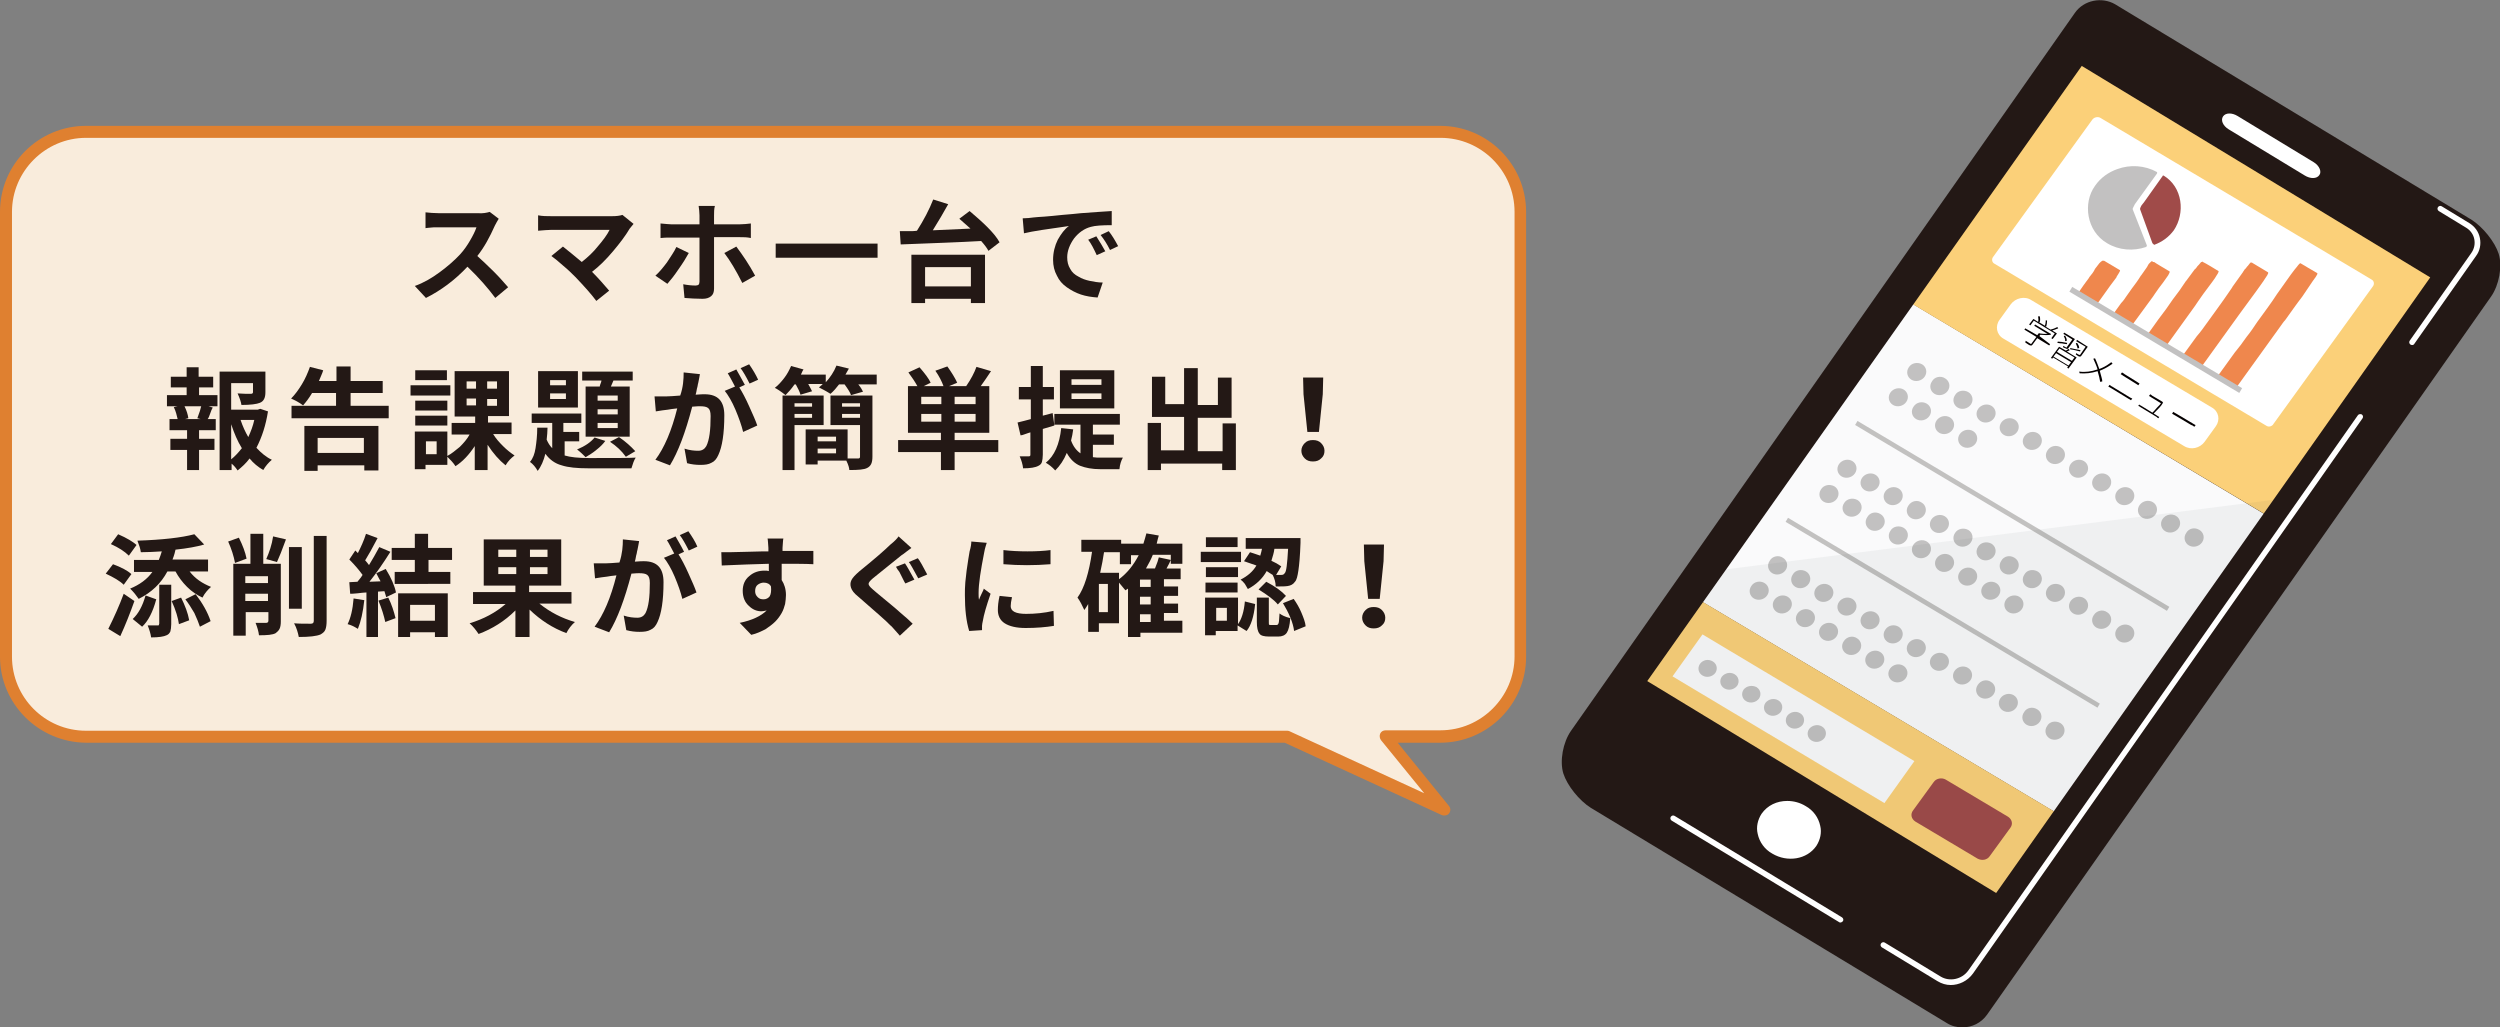 <?xml version="1.0" encoding="utf-8"?>
<!-- Generator: Adobe Illustrator 28.1.0, SVG Export Plug-In . SVG Version: 6.00 Build 0)  -->
<svg version="1.1" id="レイヤー_1" xmlns="http://www.w3.org/2000/svg" xmlns:xlink="http://www.w3.org/1999/xlink" x="0px"
	 y="0px" viewBox="0 0 584 240" style="enable-background:new 0 0 584 240;" xml:space="preserve">
<rect x="0" y="0" width="584" height="240" fill="#808080" stroke="none"/>
<style type="text/css">
	.st0{fill:#F9ECDC;}
	.st1{fill:#DF8030;}
	.st2{fill:#231815;}
	.st3{clip-path:url(#SVGID_00000152255745380127181260000015192700590166915731_);}
	.st4{fill:#FAFAFB;}
	.st5{fill:#FBD079;}
	.st6{fill:#FFFFFF;}
	.st7{fill:#A04B49;}
	.st8{fill:#E08532;}
	.st9{fill:#C2C1C1;}
	.st10{fill:#EF874D;}
	.st11{fill:#C2C1C0;}
	.st12{opacity:5.000000e-02;fill:#202930;}
	.st13{fill:#040000;}
</style>
<g>
	<g>
		<path class="st0" d="M20.1,30.8h316.3c10.3,0,18.7,8.4,18.7,18.7v103.9c0,10.3-8.4,18.7-18.7,18.7h-12.8l13.9,17.1l-36.9-17.1
			H20.1c-10.3,0-18.7-8.4-18.7-18.7l0-103.9C1.4,39.2,9.8,30.8,20.1,30.8z"/>
		<path class="st1" d="M337.4,190.5c-0.2,0-0.4,0-0.6-0.1l-36.7-16.9H20.1C9,173.4,0,164.4,0,153.4V49.5c0-11.1,9-20.1,20.1-20.1
			h316.3c11.1,0,20.1,9,20.1,20.1v103.9c0,11.1-9,20.1-20.1,20.1h-9.9l12,14.8c0.4,0.5,0.4,1.2,0,1.7
			C338.3,190.3,337.9,190.5,337.4,190.5z M20.1,32.2c-9.5,0-17.3,7.8-17.3,17.3v103.9c0,9.5,7.7,17.3,17.3,17.3h280.5
			c0.2,0,0.4,0,0.6,0.1l31.5,14.5l-10.1-12.4c-0.3-0.4-0.4-1-0.2-1.5c0.2-0.5,0.7-0.8,1.3-0.8h12.8c9.5,0,17.3-7.8,17.3-17.3V49.5
			c0-9.5-7.7-17.3-17.3-17.3H20.1z"/>
	</g>
	<g>
		<path class="st2" d="M114.4,49.5l2.1,1.6c-0.3,0.5-0.6,1-0.9,1.6c-1.2,2.7-2.5,5.1-4.1,7.1c1.2,1.1,2.5,2.3,3.9,3.7
			c1.4,1.4,2.5,2.7,3.3,3.6l-3,2.5c-1.7-2.3-3.8-4.7-6.5-7.3c-3,3.2-6.3,5.6-9.7,7.3l-2.6-2.8c2-0.7,3.9-1.8,5.8-3.2
			c1.9-1.4,3.5-2.8,4.8-4.2c0.9-1,1.6-2,2.3-3.2s1.2-2.2,1.5-3.1h-8.8c-0.3,0-0.7,0-1.1,0c-0.4,0-0.8,0.1-1.2,0.1
			c-0.4,0-0.6,0.1-0.8,0.1v-3.7c0.9,0.1,2,0.2,3.1,0.2h9.1C112.8,49.9,113.7,49.7,114.4,49.5z"/>
		<path class="st2" d="M145.4,50.2l2.6,2.1c-0.5,0.6-0.8,1-0.9,1.1c-1,1.7-2.3,3.4-3.9,5.3c-1.6,1.9-3.2,3.5-4.9,4.8
			c1.5,1.5,2.8,3,4,4.4l-3,2.4c-1.1-1.5-2.8-3.4-4.9-5.6c-0.8-0.8-1.7-1.7-2.8-2.6c-1.1-1-2.1-1.8-2.8-2.3l2.7-2.2
			c1.3,1,2.7,2.2,4.4,3.6c1.4-1.1,2.7-2.3,3.8-3.7c1.2-1.4,2.1-2.6,2.7-3.8h-13.7c-0.7,0-1.7,0.1-3,0.2v-3.6c1,0.2,2,0.2,3,0.2H143
			C144,50.5,144.8,50.4,145.4,50.2z"/>
		<path class="st2" d="M158,57.7l2.9,1.4c-0.6,1.1-1.4,2.4-2.4,3.8c-1,1.5-1.9,2.6-2.6,3.4l-2.8-1.9c0.9-0.8,1.8-1.9,2.7-3.1
			C156.7,59.9,157.5,58.8,158,57.7z M172.8,55.4h-6v12c0,0.8-0.2,1.4-0.7,1.8c-0.5,0.4-1.1,0.6-2,0.6c-1.5,0-2.9-0.1-4.2-0.2
			l-0.3-3.2c1,0.2,2,0.3,2.9,0.3c0.3,0,0.6-0.1,0.7-0.2c0.1-0.1,0.2-0.4,0.2-0.7c0-0.6,0-4.1,0-10.3v0h-6.6c-1,0-1.8,0-2.5,0.1v-3.4
			c1.2,0.1,2,0.2,2.5,0.2h6.6v-2.1c0-0.7-0.1-1.5-0.2-2.2h3.8c-0.2,0.7-0.2,1.5-0.2,2.3v2h6c0.9,0,1.7-0.1,2.6-0.2v3.4
			C174.5,55.4,173.7,55.4,172.8,55.4z M169.2,59.1l2.8-1.5c1.5,2,3,4.2,4.4,6.8l-3,1.7C171.9,63.1,170.5,60.8,169.2,59.1z"/>
		<path class="st2" d="M181.3,56.9H205v3.3h-23.8V56.9z"/>
		<path class="st2" d="M224.1,51.1l2.4-1.8c1.4,1.2,2.8,2.4,4.1,3.7c1.3,1.3,2.3,2.5,2.9,3.6l-2.6,2c-0.3-0.6-0.9-1.4-1.7-2.3
			c-5.1,0.3-11.3,0.5-18.8,0.8l-0.2-3.1c0.3,0,0.9,0,1.8,0c0.9,0,1.6,0,2.2-0.1c1.6-2.5,2.9-5,3.8-7.3l3.5,1.1c-1.1,2-2.3,4-3.6,6.1
			c1.9-0.1,4.8-0.2,8.8-0.4C226,52.8,225.2,52.1,224.1,51.1z M212.9,70.8V59.5h17.2v11.3h-3.3v-1h-10.7v1H212.9z M226.8,62.4h-10.7
			v4.5h10.7V62.4z"/>
		<path class="st2" d="M239.2,54.5l-0.3-3.5c0.9,0,1.8-0.1,2.5-0.2c0.6-0.1,1.5-0.1,2.6-0.2c1.1-0.1,2.5-0.2,4.2-0.4
			c1.7-0.1,3.1-0.3,4.3-0.4c2.9-0.2,5.3-0.4,7.2-0.5l0,3.3c-2.2,0-3.9,0.1-4.9,0.4c-1.5,0.4-2.8,1.3-3.9,2.7c-1,1.4-1.6,2.9-1.6,4.4
			c0,1,0.2,1.9,0.7,2.7c0.4,0.8,1.1,1.4,1.9,1.8c0.8,0.5,1.7,0.8,2.6,1c1,0.2,2,0.4,3.1,0.4l-1.2,3.5c-1.4-0.1-2.7-0.3-3.9-0.7
			c-1.2-0.4-2.3-1-3.3-1.7c-1-0.7-1.8-1.6-2.3-2.7c-0.6-1.1-0.9-2.3-0.9-3.7c0-1.7,0.4-3.3,1.1-4.7c0.8-1.4,1.6-2.5,2.6-3.2
			C244.8,53.5,241.2,54,239.2,54.5z M254.2,56l1.9-0.8c0.9,1.4,1.6,2.6,2.1,3.5l-2,0.9C255.5,58.1,254.9,56.9,254.2,56z M257.1,54.9
			L259,54c0.8,1,1.5,2.2,2.2,3.5l-1.9,0.9C258.6,57,257.9,55.9,257.1,54.9z"/>
		<path class="st2" d="M46.5,90.5v1.8h4.3v2.6h-2.1l1,0.3c-0.2,0.3-0.4,0.8-0.6,1.4s-0.4,1.1-0.6,1.3h1.9v2.6h-3.9v2h3.6v2.6h-3.6
			v4.7h-2.8v-4.7h-3.9v-2.6h3.9v-2h-4.1v-2.6h1.9c-0.2-0.8-0.4-1.8-0.9-2.8l0.9-0.2H39v-2.6h4.6v-1.8h-3.7V88h3.7v-2.2h2.8V88h3.4
			v2.5H46.5z M46.9,97.9l-0.8-0.2c0.5-1.3,0.8-2.3,0.9-2.8h-3.9c0.5,1,0.8,2,0.9,2.8l-0.8,0.2H46.9z M60.8,95.5l1.8,0.6
			c-0.5,3.2-1.4,6-2.7,8.5c1.1,1.2,2.3,2.2,3.6,2.8c-0.8,0.7-1.5,1.5-2,2.4c-1.2-0.7-2.3-1.6-3.2-2.7c-0.8,1.1-1.8,2-2.8,2.8
			c-0.4-0.6-0.8-1.1-1.4-1.6v1.5h-2.8v-23H62v4.8c0,0.7-0.1,1.2-0.3,1.6c-0.2,0.4-0.5,0.7-1,0.9c-0.7,0.3-2.2,0.5-4.3,0.5
			c-0.1-0.7-0.4-1.6-0.9-2.7c1.3,0.1,2.3,0.1,3.1,0.1c0.4,0,0.5-0.2,0.5-0.4v-2.1H54v6.2h6.2L60.8,95.5z M54,99.1v8.2
			c0.9-0.7,1.7-1.6,2.5-2.6C55.5,103.1,54.7,101.2,54,99.1z M59.4,98.1h-3.2c0.5,1.5,1.1,2.8,1.8,4C58.6,100.8,59.1,99.5,59.4,98.1z
			"/>
		<path class="st2" d="M81.7,94.8h9.1v2.9H68.1v-2.9h10.4v-3h-5.6c-0.7,1.2-1.4,2.1-2.1,2.9c-0.9-0.7-1.9-1.2-2.8-1.6
			c0.9-0.9,1.7-2,2.5-3.3c0.8-1.3,1.4-2.7,1.9-4.1l3.1,0.8c-0.2,0.7-0.6,1.5-1,2.5h4.1v-3.4h3.3V89h7.5v2.8h-7.5V94.8z M71.1,109.9
			V99.5h17.3v10.4h-3.3v-1.2H74.2v1.3H71.1z M85.1,102.3H74.2v3.5h10.8V102.3z"/>
		<path class="st2" d="M105.2,90v2.4h-9.3V90H105.2z M119.5,101.4h-4.3c0.6,1,1.4,1.9,2.3,2.8c0.9,0.9,1.8,1.6,2.7,2.2
			c-0.8,0.6-1.5,1.3-2.1,2.3c-1.5-1.2-2.9-2.8-4.2-4.8v5.9h-3v-5.6c-1.3,2-2.8,3.6-4.5,4.7c-0.5-0.8-1.2-1.5-1.9-2.2v1.9h-5.1v1
			h-2.5v-8.8h7.6v5.7c1-0.5,1.9-1.3,2.9-2.1c0.9-0.9,1.7-1.8,2.3-2.9h-4.2v-2.7h5.5v-1.5h-4.8V86.7h12.7v10.5H114v1.5h5.5V101.4z
			 M104.5,93.6v2.3H97v-2.3H104.5z M97,99.4v-2.3h7.5v2.3H97z M104.4,86.5v2.3h-7.4v-2.3H104.4z M102,106.1v-3h-2.5v3H102z
			 M109,89.1v1.7h2.2v-1.7H109z M109,93.1v1.6h2.2v-1.6H109z M116.1,90.8v-1.7h-2.3v1.7H116.1z M116.1,94.8v-1.6h-2.3v1.6H116.1z"/>
		<path class="st2" d="M131.9,103.3v3.1c1.3,0.4,3.2,0.6,5.7,0.6c5.9,0,9.5,0,10.9-0.1c-0.4,0.6-0.7,1.5-1,2.5h-10
			c-2.7,0-4.8-0.2-6.3-0.7c-1.5-0.4-2.8-1.3-3.8-2.7c-0.4,1.6-1,3-1.8,4c-0.5-0.9-1.1-1.6-1.8-2.1c0.7-0.8,1.1-1.9,1.3-3.2
			c0.2-1.3,0.4-2.9,0.4-4.8h2.4c0,0.9-0.1,1.9-0.2,2.8c0.3,0.7,0.7,1.4,1.3,2v-5.9h-4.8v-2.2h11.6v2.2h-4.2v2.1h3.7v2.2H131.9z
			 M135,86.7v8.5h-9.3v-8.5H135z M132.2,90v-1.2h-3.7V90H132.2z M132.2,93.2v-1.3h-3.7v1.3H132.2z M138.9,102.2l2.5,0.8
			c-0.5,0.7-1.2,1.4-2.1,2.1c-0.8,0.7-1.7,1.2-2.5,1.7c-0.6-0.6-1.2-1.2-2-1.8C136.7,104.2,138,103.3,138.9,102.2z M136.8,90.3h3.3
			c0-0.2,0.1-0.4,0.2-0.7c0.1-0.3,0.2-0.5,0.2-0.7H136v-2.1h11.8v2.1h-4.5l-0.6,1.4h4.4v11.7h-10.3V90.3z M144.3,93.6v-1.2h-4.7v1.2
			H144.3z M144.3,96.8v-1.2h-4.7v1.2H144.3z M144.3,100v-1.2h-4.7v1.2H144.3z M142.5,103.2l2.1-1.1c1.6,1.1,2.8,2.2,3.8,3.3
			l-2.2,1.3C145.2,105.3,144,104.2,142.5,103.2z"/>
		<path class="st2" d="M159.7,87l3.8,0.4c-0.1,0.5-0.2,1.2-0.4,2.1c-0.1,0.2-0.1,0.7-0.3,1.3c-0.1,0.6-0.2,1.1-0.3,1.4
			c1.1-0.1,1.9-0.1,2.1-0.1c3.1,0,4.6,1.6,4.6,4.9c0,4.3-0.5,7.4-1.4,9.3c-0.4,0.9-0.9,1.5-1.6,1.8c-0.7,0.4-1.5,0.5-2.6,0.5
			c-1,0-2-0.1-3.1-0.4l-0.6-3.4c1.2,0.4,2.3,0.5,3.2,0.5c0.9,0,1.5-0.4,1.9-1.1c0.7-1.4,1-3.7,1-7c0-1-0.2-1.6-0.6-1.9
			c-0.4-0.3-1-0.4-1.9-0.4c-0.2,0-0.8,0-1.8,0.1c-1.6,6.1-3.3,10.6-5.2,13.7l-3.4-1.3c2.1-2.8,3.8-6.8,5.1-12
			c-1,0.1-1.7,0.2-2.2,0.3c-0.8,0.1-1.7,0.2-2.8,0.4l-0.3-3.5c0.5,0,1.4,0,2.7,0c0.8,0,1.9-0.1,3.3-0.2
			C159.6,90.4,159.7,88.6,159.7,87z M174,89.9l-1.3,0.6c0.7,1.1,1.5,2.6,2.3,4.4c0.8,1.8,1.5,3.3,1.9,4.5l-3.3,1.5
			c-0.4-1.6-1-3.3-1.8-5.2c-0.8-1.9-1.7-3.4-2.5-4.4l2.4-1c-0.8-1.5-1.3-2.5-1.7-3.1l2-0.9C172.5,87.2,173.2,88.4,174,89.9z
			 M177.1,88.7l-2,0.9c-0.8-1.6-1.5-2.8-2.1-3.6l2-0.9C175.9,86.4,176.6,87.6,177.1,88.7z"/>
		<path class="st2" d="M197.5,87.5h7.3v2.3h-4.3c0.6,0.7,0.9,1.3,1.1,1.7l-2.8,0.8c-0.2-0.6-0.7-1.4-1.5-2.5h-1.3
			c-0.6,0.8-1.3,1.6-2,2.2c-1.1-0.7-2.1-1.2-2.7-1.5c0.4-0.3,0.7-0.6,0.9-0.8h-3.4c0.4,0.7,0.7,1.3,0.9,1.7l-2.7,0.8
			c-0.2-0.7-0.6-1.5-1.1-2.4h-0.3c-0.7,1-1.4,1.8-2.1,2.5c-1-0.8-1.9-1.4-2.5-1.7c0.8-0.6,1.5-1.4,2.2-2.3c0.7-0.9,1.2-1.9,1.6-2.8
			l2.9,0.8c-0.1,0.1-0.3,0.5-0.6,1.2h5.8v1.8c1-1.1,1.9-2.4,2.5-3.9l2.9,0.7C198,86.6,197.8,87,197.5,87.5z M192.4,99.3h-6.8v10.5
			h-2.8V92.4h9.6V99.3z M189.7,94.2h-4.1V95h4.1V94.2z M185.6,97.6h4.1v-0.9h-4.1V97.6z M203.8,92.4v14.3c0,0.7-0.1,1.3-0.3,1.7
			c-0.2,0.4-0.5,0.7-0.9,0.9c-0.7,0.4-2.1,0.5-4.2,0.5c0-0.4-0.2-1.2-0.7-2.2H191v0.9h-2.8v-8.2h9.8v6.8c0.3,0,1.1,0,2.4,0
			c0.2,0,0.3,0,0.4-0.1c0.1-0.1,0.1-0.2,0.1-0.4v-7.3H194v-6.9H203.8z M195.3,102H191v1.1h4.3V102z M191,105.9h4.3v-1.1H191V105.9z
			 M200.9,94.2h-4.2V95h4.2V94.2z M196.7,97.6h4.2v-0.9h-4.2V97.6z"/>
		<path class="st2" d="M233.2,102.8v2.8H223v4.2h-3.2v-4.2h-10v-2.8h10v-1.7h-7.7V90.2h2.2c-0.6-1.1-1.3-2.1-2.1-3.2l2.6-1.2
			c1.3,1.5,2.2,2.7,2.6,3.6l-1.6,0.8h4.6c-0.4-1.1-1-2.3-1.9-3.6l2.8-1c1,1.4,1.8,2.7,2.3,3.8l-1.9,0.8h4c1.1-1.6,1.9-3.1,2.4-4.5
			l3.4,1c-0.9,1.4-1.7,2.5-2.4,3.5h2v10.9H223v1.7H233.2z M219.9,94.4v-1.7h-4.7v1.7H219.9z M215.2,98.5h4.7v-1.8h-4.7V98.5z
			 M227.9,94.4v-1.7H223v1.7H227.9z M227.9,98.5v-1.8H223v1.8H227.9z"/>
		<path class="st2" d="M246.3,99.4l-2.7,0.8v6c0,0.7-0.1,1.3-0.2,1.7c-0.1,0.4-0.4,0.7-0.8,0.9c-0.7,0.4-1.9,0.6-3.6,0.6
			c-0.1-0.9-0.4-1.9-0.8-2.8c1.1,0,1.8,0,2.1,0c0.3,0,0.4-0.1,0.4-0.4V101c-0.3,0.1-0.7,0.2-1.2,0.4s-0.9,0.3-1.1,0.3l-0.7-3
			c0.3-0.1,0.9-0.2,1.6-0.4c0.7-0.2,1.2-0.3,1.5-0.4v-4.6h-2.8v-2.9h2.8v-4.9h2.8v4.9h2.6v2.9h-2.6v3.8l2.3-0.6L246.3,99.4z
			 M255.3,103.8v3c0.6,0.1,1.2,0.1,1.8,0.1c2.7,0,4.4,0,5.2,0c-0.4,0.7-0.7,1.6-0.8,2.7H257c-1.9,0-3.4-0.3-4.7-0.8
			c-1.2-0.5-2.3-1.5-3.1-3c-0.7,1.7-1.6,3-2.7,4.1c-0.7-0.8-1.5-1.4-2.2-1.8c2-1.6,3.2-4.3,3.6-8.1l2.8,0.3
			c-0.1,0.9-0.3,1.8-0.5,2.6c0.5,1.4,1.3,2.4,2.2,3v-6.7h-6.1v-2.5h15.3v2.5h-6.3v2.3h4.9v2.4H255.3z M260.3,86.5v8.9h-12.7v-8.9
			H260.3z M257.3,89.9v-1.3h-7v1.3H257.3z M257.3,93.2v-1.3h-7v1.3H257.3z"/>
		<path class="st2" d="M285.5,98.9h3.2v10.9h-3.2v-1.5h-14.3v1.5h-3.1v-11h3.1v6.4h5.4v-7.8h-7.5v-9.4h3.1v6.4h4.4V86h3.2v8.6h4.7
			v-6.4h3.2v9.4h-7.9v7.8h5.8V98.9z"/>
		<path class="st2" d="M308.6,107.1c-0.5,0.5-1.1,0.7-1.9,0.7c-0.8,0-1.4-0.2-1.9-0.7c-0.5-0.5-0.8-1.1-0.8-1.8
			c0-0.7,0.3-1.3,0.8-1.8s1.1-0.7,1.9-0.7c0.8,0,1.4,0.2,1.9,0.7c0.5,0.5,0.8,1.1,0.8,1.8C309.4,106,309.2,106.6,308.6,107.1z
			 M305.4,100.9l-0.9-8.8l-0.1-3.9h4.7l-0.1,3.9l-0.9,8.8H305.4z"/>
		<path class="st2" d="M30.7,134.1l-1.8,2.5c-0.9-0.9-2.3-1.7-4.2-2.6l1.7-2.2C28.3,132.5,29.8,133.3,30.7,134.1z M28.9,138.7
			l2.5,1.7c-1,2.8-2.1,5.6-3.3,8.2l-2.8-1.7C26.7,144.1,27.9,141.4,28.9,138.7z M31.9,127.3l-1.8,2.5c-1-1-2.4-1.9-4.2-2.7l1.7-2.3
			C29.7,125.7,31.1,126.6,31.9,127.3z M31.3,130.8h5.8c0.3-0.7,0.5-1.4,0.7-2c-1.6,0.1-3.3,0.2-4.9,0.2c-0.1-0.8-0.4-1.7-0.8-2.7
			c5.9-0.2,10.3-0.7,13.3-1.5l2.3,2.4c-1.7,0.5-3.9,0.9-6.7,1.2c-0.1,0.5-0.3,1.3-0.7,2.3h8.3v2.8h-4.3c1.3,1.7,3,2.8,5,3.6
			c-0.8,0.7-1.5,1.5-2,2.5c-1.3-0.6-2.5-1.4-3.6-2.5c-1.1-1.1-2-2.3-2.7-3.6h-1.9c-1.5,2.8-3.7,4.9-6.7,6.4
			c-0.2-0.3-0.5-0.7-0.9-1.2c-0.4-0.5-0.8-0.9-1.1-1.2c2.2-0.9,4-2.2,5.2-3.9h-4.3V130.8z M34,139.1l2.5,0.9c-0.8,3-1.9,5.1-3.3,6.4
			l-2.2-1.8C32.3,143.4,33.3,141.6,34,139.1z M37.2,145.7v-9.1H40v9.2c0,0.7-0.1,1.3-0.2,1.7c-0.2,0.4-0.4,0.7-0.9,0.9
			c-0.6,0.3-1.8,0.5-3.6,0.5c-0.1-0.8-0.4-1.8-0.8-2.8c1.3,0,2.1,0,2.3,0c0.2,0,0.3,0,0.3-0.1C37.1,145.9,37.2,145.8,37.2,145.7z
			 M40.1,140.4l2.2-0.8c0.9,1.8,1.6,3.6,1.9,5.3l-2.4,0.9C41.6,144.4,41.1,142.6,40.1,140.4z M43.3,140l2.4-1.2
			c1.6,2.1,2.8,4.2,3.5,6.3l-2.5,1.3c-0.3-0.9-0.7-1.9-1.3-3.2C44.7,142,44,140.9,43.3,140z"/>
		<path class="st2" d="M57.6,130.5l-2.7,1c-0.3-1.6-0.8-3.2-1.6-5l2.5-0.9C56.7,127.4,57.3,129,57.6,130.5z M65.6,131.7v13.5
			c0,0.7-0.1,1.3-0.3,1.7c-0.2,0.4-0.5,0.7-0.9,1c-0.7,0.4-2,0.5-3.9,0.5c-0.1-0.9-0.4-1.9-0.8-2.9c0.7,0,1.5,0,2.5,0
			c0.3,0,0.5-0.2,0.5-0.5V143h-5.3v5.5h-2.9v-16.8h4v-7h3v7H65.6z M62.6,134.6h-5.3v1.6h5.3V134.6z M57.3,140.4h5.3v-1.7h-5.3V140.4
			z M64.7,131.3l-2.5-0.7c0.7-1.6,1.3-3.3,1.6-5.3l3,0.7C65.9,128.5,65.2,130.2,64.7,131.3z M70.5,127.8v14.4h-3v-14.4H70.5z
			 M73.2,125.2h3.1V145c0,0.9-0.1,1.6-0.3,2.1c-0.2,0.5-0.6,0.8-1.1,1.1c-0.9,0.4-2.6,0.6-5.1,0.6c-0.2-1-0.5-2.1-1.1-3.2
			c1.1,0.1,2.4,0.1,3.9,0.1c0.5,0,0.7-0.2,0.7-0.7V125.2z"/>
		<path class="st2" d="M82.6,139.8l2.5,0.4c-0.3,2.8-0.8,5-1.5,6.7c-0.8-0.5-1.6-0.9-2.4-1.1C81.9,144.4,82.4,142.4,82.6,139.8z
			 M87.9,133.9l2.2-1c1.3,2.1,2.1,4,2.4,5.5l-2.3,1.1c0-0.2-0.2-0.7-0.4-1.4l-1.5,0.1v10.6h-2.7v-10.4c-0.5,0-1.2,0.1-2.1,0.2
			c-0.9,0.1-1.4,0.1-1.7,0.1l-0.2-2.7l1.9-0.1c0.7-0.8,1.1-1.4,1.2-1.6c-0.8-1.1-1.8-2.3-3.1-3.6l1.4-2.1c0.1,0.1,0.2,0.2,0.3,0.3
			c0.1,0.1,0.2,0.2,0.3,0.3c0.7-1.4,1.4-2.9,1.9-4.5l2.7,1c-1.2,2.3-2.2,4.1-2.9,5.2c0.3,0.3,0.6,0.7,0.9,1.1
			c0.8-1.3,1.6-2.7,2.4-4.2l2.6,1.1c-1.7,2.7-3.3,5-4.9,7l2.6-0.1C88.5,135.1,88.2,134.5,87.9,133.9z M88.4,140.3l2.3-0.7
			c0.8,1.6,1.3,3.2,1.7,4.8l-2.4,0.9C89.7,143.9,89.2,142.2,88.4,140.3z M105.7,130.8h-5.6v2.8h5.1v2.8H92.2v-2.8h4.7v-2.8h-5.4V128
			h5.4v-3.3h3.1v3.3h5.6V130.8z M93,148.8v-10.2h11.6v10.2h-3v-1.1h-5.8v1.1H93z M101.6,141.3h-5.8v3.7h5.8V141.3z"/>
		<path class="st2" d="M133.6,141H126c2.5,2,5.2,3.4,8.3,4.3c-0.8,0.7-1.5,1.6-2,2.6c-3.2-1.2-6-3-8.6-5.5v6.4h-3.3v-6.2
			c-2.5,2.5-5.4,4.3-8.6,5.5c-0.6-0.9-1.3-1.8-2.1-2.5c3.3-1,6.1-2.5,8.4-4.5h-7.6v-2.8h9.9v-1.5h-7.4v-10.8h18.1v10.8h-7.5v1.5h9.9
			V141z M116.4,128.4v1.7h4.2v-1.7H116.4z M116.4,134.1h4.2v-1.6h-4.2V134.1z M127.9,130.1v-1.7h-4.1v1.7H127.9z M127.9,134.1v-1.6
			h-4.1v1.6H127.9z"/>
		<path class="st2" d="M145.5,126l3.8,0.4c-0.1,0.5-0.2,1.2-0.4,2.1c-0.1,0.2-0.1,0.7-0.3,1.3c-0.1,0.6-0.2,1.1-0.3,1.4
			c1.1-0.1,1.9-0.1,2.1-0.1c3.1,0,4.6,1.6,4.6,4.9c0,4.3-0.5,7.4-1.4,9.3c-0.4,0.9-0.9,1.5-1.6,1.8c-0.7,0.4-1.5,0.5-2.6,0.5
			c-1,0-2-0.1-3.1-0.4l-0.6-3.4c1.2,0.4,2.3,0.5,3.2,0.5c0.9,0,1.5-0.4,1.9-1.1c0.7-1.4,1-3.7,1-7c0-1-0.2-1.6-0.6-1.9
			c-0.4-0.3-1-0.4-1.9-0.4c-0.2,0-0.8,0-1.8,0.1c-1.6,6.1-3.3,10.6-5.2,13.7l-3.4-1.3c2.1-2.8,3.8-6.8,5.1-12
			c-1,0.1-1.7,0.2-2.2,0.3c-0.8,0.1-1.7,0.2-2.8,0.4l-0.3-3.5c0.5,0,1.4,0,2.7,0c0.8,0,1.9-0.1,3.3-0.2
			C145.4,129.3,145.5,127.5,145.5,126z M159.8,128.9l-1.3,0.6c0.7,1.1,1.5,2.6,2.3,4.4c0.8,1.8,1.5,3.3,1.9,4.5l-3.3,1.5
			c-0.4-1.6-1-3.3-1.8-5.2c-0.8-1.9-1.7-3.4-2.5-4.4l2.4-1c-0.8-1.5-1.3-2.5-1.7-3.1l2-0.9C158.3,126.2,159,127.3,159.8,128.9z
			 M162.9,127.7l-2,0.9c-0.8-1.6-1.5-2.8-2.1-3.6l2-0.9C161.7,125.4,162.4,126.5,162.9,127.7z"/>
		<path class="st2" d="M190,128.8l0,3c-1.7-0.1-4.2-0.1-7.4-0.1c0,0.9,0,2.1,0,3.8c0.6,0.9,1,2.1,1,3.5c0,0.7-0.1,1.4-0.2,2.1
			c-0.2,0.7-0.4,1.4-0.8,2.1c-0.4,0.7-0.9,1.4-1.5,2c-0.6,0.6-1.4,1.2-2.3,1.8c-1,0.5-2,1-3.3,1.3l-2.7-2.8c2.9-0.6,5-1.6,6.3-2.9
			c-0.5,0.1-0.9,0.2-1.2,0.2c-1.1,0-2.1-0.4-3-1.3c-0.9-0.8-1.4-2-1.4-3.5c0-1.4,0.5-2.6,1.5-3.4c1-0.9,2.2-1.3,3.6-1.3
			c0.4,0,0.7,0,1,0.1l0-1.7c-3.3,0.1-6.9,0.2-11,0.4l-0.1-3.1c1.1,0,3.2,0,6-0.1c2.9-0.1,4.5-0.1,5-0.1c0-0.4,0-0.7,0-0.8
			c-0.1-1.2-0.1-1.9-0.2-2.2h3.7c-0.1,0.3-0.1,1.1-0.2,2.2c0,0,0,0.2,0,0.3c0,0.2,0,0.3,0,0.4H190z M176.4,138.1
			c0,0.6,0.2,1,0.6,1.4c0.4,0.4,0.8,0.5,1.4,0.5c0.6,0,1.1-0.3,1.4-0.7c0.3-0.5,0.4-1.3,0.3-2.3c-0.3-0.6-0.9-0.9-1.7-0.9
			c-0.5,0-1,0.2-1.4,0.5C176.6,136.9,176.4,137.4,176.4,138.1z"/>
		<path class="st2" d="M209.9,125.3l3,2.7c-0.3,0.2-0.7,0.5-1.2,0.9c-0.5,0.4-0.9,0.7-1.1,0.8c-4,3.2-6.2,5-6.7,5.4
			c-0.7,0.6-1,1-1,1.3c0,0.3,0.3,0.7,1,1.3c0.3,0.3,1.2,1,2.5,2.1s2.7,2.2,3.9,3.3c1.2,1,2.2,1.9,2.9,2.6l-3,2.8
			c-0.2-0.2-0.4-0.5-0.7-0.8c-0.3-0.3-0.5-0.6-0.8-0.9c-0.3-0.3-0.5-0.6-0.7-0.7c-0.9-1-3.5-3.2-7.6-6.8c-0.9-0.7-1.4-1.4-1.6-2
			c-0.2-0.6-0.2-1.2,0.1-1.8c0.3-0.6,0.9-1.2,1.8-2c3.7-3,6.1-5.1,7.2-6.2C208.9,126.5,209.6,125.8,209.9,125.3z M209.3,132.4
			l2.1-0.8c0.5,0.7,1.2,2,2.2,3.8l-2.1,0.9c-0.1-0.1-0.3-0.5-0.6-1.1c-0.3-0.6-0.6-1.2-0.8-1.6C209.7,133.1,209.5,132.8,209.3,132.4
			z M212.3,131.3l2.1-0.9c0.5,0.6,1.2,1.9,2.2,3.8l-2.1,0.9C213.3,132.9,212.6,131.6,212.3,131.3z"/>
		<path class="st2" d="M226.9,126.5l3.6,0.3c-0.1,0.4-0.4,1.1-0.6,2.3c-0.8,4.1-1.3,7.2-1.3,9.4c0,0.6,0,1.2,0.1,1.6
			c0.1-0.3,0.3-0.8,0.6-1.4c0.3-0.6,0.5-1,0.5-1.2l1.6,1.2c-1,2.9-1.6,5-1.8,6.3c-0.1,0.5-0.2,0.9-0.2,1.2c0,0.1,0,0.3,0,0.5
			c0,0.2,0,0.4,0,0.5l-3,0.2c-0.7-2.3-1-5.1-1-8.4c0-0.9,0-1.9,0.1-3s0.2-2,0.3-2.7c0.1-0.7,0.2-1.5,0.4-2.7
			c0.2-1.1,0.3-1.7,0.3-1.8C226.8,127.8,226.9,127,226.9,126.5z M233.5,139.2l2.9,0.3c-0.2,0.9-0.3,1.6-0.3,2.1
			c0,1.2,1.2,1.8,3.6,1.8c2.1,0,4.2-0.2,6.4-0.7l0.1,3.5c-1.8,0.3-4.1,0.5-6.6,0.5c-2.2,0-3.8-0.4-4.9-1.1c-1.1-0.7-1.6-1.8-1.6-3.1
			C233.1,141.6,233.2,140.5,233.5,139.2z M234.4,131.8l0-3.3c1.7,0.2,3.6,0.3,5.6,0.3c2.1,0,3.9-0.1,5.4-0.3v3.3
			C241.7,132.1,238.1,132.1,234.4,131.8z"/>
		<path class="st2" d="M276.2,145.3v2.5h-9.8v1h-2.9v-11.3c-0.1,0.1-0.2,0.1-0.3,0.2c-0.1,0.1-0.2,0.1-0.3,0.2
			c-0.5-0.6-1-1.2-1.5-1.8v9.5h-4.7v2h-2.5v-6.5c-0.3,0.5-0.6,1-0.9,1.4c-0.5-1.1-1-2.1-1.6-2.9c1.6-2.2,2.7-5.8,3.4-10.7h-2.5v-2.8
			h9.3v0.9h5.2c0.3-0.9,0.5-1.7,0.7-2.4l2.9,0.5c-0.1,0.3-0.3,1-0.5,1.9h6v4.7h-2.7v-2.1h-4.2c-0.4,1-0.9,2-1.6,3.2h2.1
			c0.5-1.2,0.8-2.1,0.9-2.6l2.8,0.6c-0.2,0.5-0.5,1.1-1,2h3.3v2.5h-3.9v1.7h3.3v2.2h-3.3v1.8h3.3v2.2h-3.3v1.8H276.2z M258.8,143
			v-6.6h-2.1v6.6H258.8z M261.4,133.8v1.5c1.9-1.4,3.4-3.3,4.6-5.6h-1.8v2.1h-2.6V129h-3.7c-0.2,1.4-0.5,3-0.9,4.8H261.4z
			 M268.8,137.1v-1.7h-2.5v1.7H268.8z M268.8,141.2v-1.8h-2.5v1.8H268.8z M266.3,143.5v1.8h2.5v-1.8H266.3z"/>
		<path class="st2" d="M289.9,128.9v2.4h-9.4v-2.4H289.9z M289.2,139.6v6.2c0.8-1.1,1.4-2.9,1.6-5.3l2.4,0.6c-0.3,3-1,5.1-2,6.3
			l-2.1-1.3v1.3h-5.1v1h-2.5v-8.8H289.2z M289.2,132.5v2.3h-7.5v-2.3H289.2z M281.6,138.4v-2.3h7.5v2.3H281.6z M289.1,125.5v2.3
			h-7.4v-2.3H289.1z M286.6,145v-3h-2.5v3H286.6z M290.6,131.1l1.4-2.1c0.4,0.1,1.2,0.4,2.4,0.8c0.2-0.6,0.3-1.2,0.4-1.6H291v-2.5
			h12.8c0,0.5,0,0.9,0,1.1c-0.1,3-0.3,5.2-0.5,6.5c-0.2,1.3-0.4,2.2-0.8,2.6c-0.4,0.6-1,0.9-1.7,1c-0.6,0.1-1.5,0.1-2.8,0.1
			c0-1-0.3-1.9-0.7-2.7c-0.6-0.4-1-0.6-1.4-0.9c-1,1.8-2.5,3.2-4.4,4.2c-0.2-0.3-0.4-0.7-0.7-1.2c-0.3-0.4-0.7-0.8-1-1
			c1.6-0.8,2.9-1.9,3.7-3.3C292.2,131.7,291.3,131.3,290.6,131.1z M296.8,146h1.4c0.3,0,0.4-0.2,0.5-0.5c0.1-0.3,0.1-1.1,0.2-2.2
			c0.5,0.4,1.3,0.8,2.5,1.1c-0.1,1.7-0.4,2.8-0.8,3.4c-0.4,0.6-1.1,0.9-2,0.9h-2.1c-1.2,0-2-0.2-2.3-0.7c-0.4-0.5-0.6-1.4-0.6-2.7
			v-5.7h2.8v5.7c0,0.4,0,0.6,0.1,0.7C296.4,145.9,296.6,146,296.8,146z M294,137.7l1.8-1.8c2.1,1.1,3.6,2.2,4.6,3.3l-1.9,2
			C297.6,140.1,296.1,139,294,137.7z M300.9,128.2h-3.2c-0.1,0.9-0.4,1.8-0.7,2.8c0.9,0.4,1.6,0.8,2.3,1.3l-1.2,2c0.4,0,0.8,0,1.2,0
			c0.4,0,0.6-0.1,0.8-0.4C300.5,133.6,300.7,131.7,300.9,128.2z M299.7,140.9l2.5-1c0.7,1,1.3,2,1.8,3.2c0.5,1.2,0.9,2.2,1,3.2
			l-2.7,1.1c-0.1-0.9-0.4-2-0.9-3.2C300.9,143,300.3,141.9,299.7,140.9z"/>
		<path class="st2" d="M322.8,146.1c-0.5,0.5-1.1,0.7-1.9,0.7c-0.8,0-1.4-0.2-1.9-0.7c-0.5-0.5-0.8-1.1-0.8-1.8
			c0-0.7,0.3-1.3,0.8-1.8c0.5-0.5,1.1-0.7,1.9-0.7c0.8,0,1.4,0.2,1.9,0.7c0.5,0.5,0.8,1.1,0.8,1.8
			C323.6,145,323.4,145.6,322.8,146.1z M319.6,139.9l-0.9-8.8l-0.1-3.9h4.7l-0.1,3.9l-0.9,8.8H319.6z"/>
	</g>
	<g>
		<g>
			<g>
				<g>
					<path class="st2" d="M582.2,59.8c-0.7-2.5-3.3-5.7-5.7-7.1L493.3,2.3c-2.4-1.5-5.7-0.8-7.3,1.5L368.3,171.6
						c-1.6,2.3-2.3,6.2-1.6,8.7c0.7,2.5,3.3,5.7,5.7,7.1l83.2,50.3c2.4,1.5,5.7,0.8,7.3-1.5L580.6,68.4
						C582.2,66.1,582.9,62.2,582.2,59.8z"/>
					<path class="st2" d="M458.4,240c-1.2,0-2.5-0.3-3.6-1l-83.2-50.3c-2.7-1.7-5.5-5.2-6.4-8c-0.9-2.9-0.1-7.3,1.8-10L484.7,3
						c2.1-3,6.3-3.8,9.4-2l83.2,50.3c2.7,1.7,5.5,5.2,6.4,8c0.9,2.9,0.1,7.3-1.8,10L464.2,237C462.8,239,460.6,240,458.4,240z
						 M490.5,3.1c-1.3,0-2.5,0.6-3.3,1.6L369.5,172.5c-1.3,1.9-2,5.3-1.4,7.3c0.6,2.1,3,5,5.1,6.3l83.2,50.3c1.7,1,4.1,0.5,5.3-1.1
						L579.3,67.6c1.3-1.9,2-5.3,1.4-7.3l0,0c-0.6-2.1-3-5-5.1-6.3L492.5,3.6C491.9,3.2,491.2,3.1,490.5,3.1z"/>
				</g>
				<g>
					<defs>
						<polygon id="SVGID_1_" points="466.3,208.6 384.8,159.1 486.3,15.4 567.7,64.8 						"/>
					</defs>
					<clipPath id="SVGID_00000120544916538819511540000006158367501103574437_">
						<use xlink:href="#SVGID_1_"  style="overflow:visible;"/>
					</clipPath>
					<g style="clip-path:url(#SVGID_00000120544916538819511540000006158367501103574437_);">
						<g>
							<g>
								<polygon class="st4" points="480.2,189.8 396,139.6 445.8,70.4 530,120.7 								"/>
							</g>
						</g>
						<g>
							<path class="st5" d="M569.7,65.6c0.8-1.2,0.5-2.7-0.7-3.5l-79.8-47.6c-1.2-0.7-2.9-0.4-3.8,0.8l-39.7,55.1l84.2,50.2
								L569.7,65.6z"/>
							<g>
								<g>
									<g>
										<path class="st6" d="M529.5,99.5l-63.6-37.9c-0.6-0.3-0.7-1.1-0.3-1.6l23.2-32.1c0.4-0.5,1.2-0.7,1.8-0.4L554,65.3
											c0.6,0.3,0.7,1.1,0.3,1.6l-23.2,32.1C530.8,99.6,530,99.8,529.5,99.5z"/>
										<g>
											<g>
												<path class="st7" d="M505.4,41c-0.1,0-0.2,0-0.2,0.1c0,0,0,0,0,0l-4.4,6.2c-0.2,0.2-0.3,0.4-0.4,0.5
													c-0.2,0.2-0.3,0.5-0.4,0.7c-0.1,0.2-0.1,0.4,0,0.6c0,0,0,0,0,0l2.8,7.7c0,0,0.1,0.1,0.1,0.1c0,0,0.1,0.1,0.1,0.1
													c0,0,0.1,0.1,0.1,0.1c0,0,0.1,0,0.1,0.1c1.9-0.7,3.4-1.8,4.6-3.4C510.5,49.8,509.9,43.7,505.4,41z"/>
												<polygon class="st8" points="498.1,48.6 498.1,48.6 498.1,48.6 												"/>
												<path class="st9" d="M501.5,57.5C501.5,57.5,501.5,57.5,501.5,57.5C501.5,57.5,501.5,57.4,501.5,57.5c0-0.1,0-0.1,0-0.2
													c0,0,0,0,0,0l-3.3-8.4c0-0.1,0-0.3,0.1-0.4c0.1-0.3,0.3-0.5,0.4-0.8l5.2-7.2c0-0.1,0-0.1,0-0.2c0,0,0-0.1,0-0.1
													c-2.9-1.6-6.3-1.8-9.3-0.7c-2,0.7-3.9,2-5.2,3.9c-2.9,4-2,10.6,2.8,13.4c2.8,1.7,6.2,1.9,9.1,0.9c0,0,0,0,0,0
													c0,0,0,0,0.1-0.1C501.4,57.6,501.4,57.6,501.5,57.5C501.5,57.5,501.5,57.5,501.5,57.5z"/>
											</g>
											<g>
												<g>
													<path class="st10" d="M495.2,63.1c-0.3-0.2-3.7-2.2-3.7-2.2c0,0,0,0,0,0c-0.1,0-0.1,0-0.2,0c0.2,0,0,0,0,0
														c0,0,0,0-0.1,0c0,0,0,0-0.1,0c0,0,0,0,0,0c0,0-0.4,0.3-0.4,0.3c-0.1,0.1-0.1,0.1-0.2,0.2c0,0-0.1,0.1-0.1,0.1l-1,1.3
														c-0.3,0.7-0.8,1.3-1.3,1.9c-0.2,0.4-0.5,0.7-0.7,1c-0.3,0.4-0.5,0.7-0.8,1.1l-1.1,1.6l4.4,2.6l3-4.2
														c0.1-0.1,0.2-0.3,0.3-0.4c0.4-0.5,0.8-1.1,1.2-1.6C494.3,64.7,495.5,63.2,495.2,63.1z"/>
													<path class="st10" d="M502.7,61c-0.1,0-0.4,0.3-0.5,0.4c0,0-0.1,0.1-0.1,0.1c-0.1,0.1-0.2,0.2-0.3,0.4
														c0,0.1-0.1,0.1-0.1,0.2c0,0-0.1,0.1-0.1,0.2l-1.4,2c0,0-0.1,0.1-0.1,0.1c-0.6,1-1.4,2.1-2.1,3
														c-0.4,0.6-0.8,1.1-1.2,1.7c-0.4,0.6-0.8,1.2-1.3,1.7l-1.8,2.5l4.4,2.6l4.9-6.7c0.1-0.2,0.3-0.4,0.4-0.6
														c0.6-0.9,1.2-1.7,1.9-2.6c0,0,1-1.4,1.2-1.7c0.1-0.3,0.5-0.8,0.3-0.9c-0.3-0.2-3.4-2-3.6-2.2c0,0,0,0,0,0
														c-0.1,0-0.1,0-0.2,0c0.1,0,0,0-0.1,0C502.8,61,502.8,61,502.7,61C502.8,61,502.8,61,502.7,61
														C502.7,61,502.7,61,502.7,61z"/>
													<path class="st10" d="M514.3,61.2c-0.1-0.1-0.5,0.5-0.6,0.6c0,0-0.1,0.1-0.2,0.2c-0.1,0.1-0.3,0.3-0.4,0.5
														c-0.1,0.1-0.1,0.2-0.2,0.2c0,0.1-0.1,0.2-0.2,0.2l-2,2.7c0,0-0.1,0.1-0.1,0.1c-0.9,1.4-1.9,2.8-3,4.2
														c-0.5,0.8-1.1,1.5-1.6,2.3c-0.6,0.8-1.2,1.6-1.8,2.4l-2.5,3.5l4.4,2.6l6.7-9.3c0.2-0.3,0.4-0.6,0.6-0.9
														c0.8-1.2,1.7-2.4,2.6-3.6c0,0,1.6-2.1,1.7-2.4c0.1-0.2,0.8-1.1,0.5-1.2c-0.3-0.2-3.1-1.9-3.6-2.1c0,0,0,0,0,0
														c0,0-0.1,0-0.1-0.1c0.1,0-0.1,0-0.1,0C514.4,61.2,514.4,61.2,514.3,61.2C514.3,61.2,514.3,61.2,514.3,61.2
														C514.3,61.2,514.3,61.2,514.3,61.2z"/>
													<path class="st10" d="M525.9,61.3c-0.2-0.1-0.7,0.7-0.8,0.8c0,0-0.1,0.1-0.2,0.2c-0.1,0.2-0.3,0.4-0.5,0.6
														c-0.1,0.1-0.2,0.2-0.2,0.3c-0.1,0.1-0.2,0.2-0.2,0.3l-2.5,3.5c0,0-0.1,0.2-0.1,0.2c-1.2,1.8-2.5,3.6-3.8,5.4
														c-0.7,1-1.4,1.9-2.1,2.9c-0.7,1-1.5,2.1-2.3,3l-3.2,4.4l4.4,2.6l8.5-11.8c0.3-0.4,0.5-0.7,0.8-1.1
														c1.1-1.5,2.2-3,3.3-4.5c0,0,2.1-2.9,2.1-3c0.1-0.2,1-1.3,0.7-1.5c-0.3-0.2-2.8-1.7-3.5-2.1c0,0,0,0,0,0
														c0,0-0.1,0-0.1-0.1C526.1,61.4,526,61.4,525.9,61.3C525.9,61.4,525.9,61.3,525.9,61.3
														C525.9,61.3,525.9,61.3,525.9,61.3C525.9,61.3,525.9,61.3,525.9,61.3z"/>
													<path class="st10" d="M540.3,65.6c0.1-0.2,1.3-1.6,1-1.8c-0.4-0.2-3.7-2.2-3.9-2.3c-0.2-0.1-0.9,0.9-0.9,0.9
														c-0.1,0.1-0.9,1.1-1.1,1.4c-0.1,0.1-0.2,0.3-0.3,0.4l-3.2,4.5c-1.4,2.2-3.1,4.4-4.6,6.5c-0.8,1.2-1.6,2.4-2.5,3.5
														c-0.9,1.3-1.8,2.5-2.8,3.7l-3.9,5.4l4.4,2.6l10.3-14.3c0.3-0.4,0.6-0.9,1-1.3c1.3-1.8,2.6-3.7,4-5.5L540.3,65.6z"/>
												</g>
												
													<rect x="503" y="56.4" transform="matrix(0.512 -0.859 0.859 0.512 177.425 471.335)" class="st9" width="1.3" height="46.2"/>
											</g>
										</g>
									</g>
								</g>
							</g>
						</g>
						<g>
							<g>
								<g>
									<path class="st9" d="M432.7,107.7c1,0.6,1.3,1.9,0.6,2.9c-0.7,1-2.1,1.3-3.1,0.7c-1-0.6-1.3-1.9-0.6-2.9
										C430.3,107.4,431.7,107.1,432.7,107.7z"/>
									<path class="st9" d="M438.1,110.9c1,0.6,1.3,1.9,0.6,2.9c-0.7,1-2.1,1.3-3.1,0.7c-1-0.6-1.3-1.9-0.6-2.9
										C435.7,110.6,437.1,110.3,438.1,110.9z"/>
									<path class="st9" d="M443.5,114.1c1,0.6,1.3,1.9,0.6,2.9c-0.7,1-2.1,1.3-3.1,0.7c-1-0.6-1.3-1.9-0.6-2.9
										C441.1,113.8,442.5,113.5,443.5,114.1z"/>
									<path class="st9" d="M448.9,117.4c1,0.6,1.3,1.9,0.6,2.9c-0.7,1-2.1,1.3-3.1,0.7c-1-0.6-1.3-1.9-0.6-2.9
										C446.5,117,447.9,116.7,448.9,117.4z"/>
									<path class="st9" d="M454.3,120.6c1,0.6,1.3,1.9,0.6,2.9c-0.7,1-2.1,1.3-3.1,0.7c-1-0.6-1.3-1.9-0.6-2.9
										C451.9,120.3,453.3,120,454.3,120.6z"/>
									<path class="st9" d="M459.8,123.8c1,0.6,1.3,1.9,0.6,2.9c-0.7,1-2.1,1.3-3.1,0.7c-1-0.6-1.3-1.9-0.6-2.9
										C457.3,123.5,458.7,123.2,459.8,123.8z"/>
									<path class="st9" d="M465.2,127c1,0.6,1.3,1.9,0.6,2.9c-0.7,1-2.1,1.3-3.1,0.7c-1-0.6-1.3-1.9-0.6-2.9
										C462.7,126.7,464.1,126.4,465.2,127z"/>
									<path class="st9" d="M470.6,130.3c1,0.6,1.3,1.9,0.6,2.9c-0.7,1-2.1,1.3-3.1,0.7c-1-0.6-1.3-1.9-0.6-2.9
										C468.1,129.9,469.5,129.6,470.6,130.3z"/>
									<path class="st9" d="M476,133.5c1,0.6,1.3,1.9,0.6,2.9c-0.7,1-2.1,1.3-3.1,0.7c-1-0.6-1.3-1.9-0.6-2.9
										C473.5,133.1,474.9,132.9,476,133.5z"/>
									<path class="st9" d="M481.4,136.7c1,0.6,1.3,1.9,0.6,2.9c-0.7,1-2.1,1.3-3.1,0.7c-1-0.6-1.3-1.9-0.6-2.9
										C478.9,136.4,480.3,136.1,481.4,136.7z"/>
									<path class="st9" d="M428.5,113.6c1,0.6,1.3,1.9,0.6,2.9c-0.7,1-2.1,1.3-3.1,0.7c-1-0.6-1.3-1.9-0.6-2.9
										C426,113.3,427.4,113,428.5,113.6z"/>
									<path class="st9" d="M433.9,116.8c1,0.6,1.3,1.9,0.6,2.9c-0.7,1-2.1,1.3-3.1,0.7c-1-0.6-1.3-1.9-0.6-2.9
										C431.4,116.5,432.8,116.2,433.9,116.8z"/>
									<path class="st9" d="M439.3,120.1c1,0.6,1.3,1.9,0.6,2.9c-0.7,1-2.1,1.3-3.1,0.7c-1-0.6-1.3-1.9-0.6-2.9
										C436.8,119.7,438.2,119.4,439.3,120.1z"/>
									<path class="st9" d="M444.7,123.3c1,0.6,1.3,1.9,0.6,2.9c-0.7,1-2.1,1.3-3.1,0.7c-1-0.6-1.3-1.9-0.6-2.9
										C442.2,122.9,443.7,122.7,444.7,123.3z"/>
									<path class="st9" d="M450.1,126.5c1,0.6,1.3,1.9,0.6,2.9c-0.7,1-2.1,1.3-3.1,0.7c-1-0.6-1.3-1.9-0.6-2.9
										C447.7,126.2,449.1,125.9,450.1,126.5z"/>
									<path class="st9" d="M455.5,129.7c1,0.6,1.3,1.9,0.6,2.9c-0.7,1-2.1,1.3-3.1,0.7c-1-0.6-1.3-1.9-0.6-2.9
										C453.1,129.4,454.5,129.1,455.5,129.7z"/>
									<path class="st9" d="M460.9,132.9c1,0.6,1.3,1.9,0.6,2.9c-0.7,1-2.1,1.3-3.1,0.7c-1-0.6-1.3-1.9-0.6-2.9
										C458.5,132.6,459.9,132.3,460.9,132.9z"/>
									<path class="st9" d="M466.3,136.2c1,0.6,1.3,1.9,0.6,2.9c-0.7,1-2.1,1.3-3.1,0.7c-1-0.6-1.3-1.9-0.6-2.9
										C463.9,135.9,465.3,135.6,466.3,136.2z"/>
									<path class="st9" d="M471.7,139.4c1,0.6,1.3,1.9,0.6,2.9c-0.7,1-2.1,1.3-3.1,0.7c-1-0.6-1.3-1.9-0.6-2.9
										C469.3,139.1,470.7,138.8,471.7,139.4z"/>
								</g>
							</g>
							<g>
								<g>
									<path class="st9" d="M416.5,130.3c1,0.6,1.3,1.9,0.6,2.9c-0.7,1-2.1,1.3-3.1,0.7c-1-0.6-1.3-1.9-0.6-2.9
										C414,129.9,415.5,129.6,416.5,130.3z"/>
									<path class="st9" d="M421.9,133.5c1,0.6,1.3,1.9,0.6,2.9c-0.7,1-2.1,1.3-3.1,0.7c-1-0.6-1.3-1.9-0.6-2.9
										C419.4,133.1,420.9,132.9,421.9,133.5z"/>
									<path class="st9" d="M427.3,136.7c1,0.6,1.3,1.9,0.6,2.9c-0.7,1-2.1,1.3-3.1,0.7c-1-0.6-1.3-1.9-0.6-2.9
										C424.9,136.4,426.3,136.1,427.3,136.7z"/>
									<path class="st9" d="M432.7,139.9c1,0.6,1.3,1.9,0.6,2.9c-0.7,1-2.1,1.3-3.1,0.7c-1-0.6-1.3-1.9-0.6-2.9
										C430.3,139.6,431.7,139.3,432.7,139.9z"/>
									<path class="st9" d="M438.1,143.1c1,0.6,1.3,1.9,0.6,2.9c-0.7,1-2.1,1.3-3.1,0.7c-1-0.6-1.3-1.9-0.6-2.9
										C435.7,142.8,437.1,142.5,438.1,143.1z"/>
									<path class="st9" d="M443.5,146.4c1,0.6,1.3,1.9,0.6,2.9c-0.7,1-2.1,1.3-3.1,0.7c-1-0.6-1.3-1.9-0.6-2.9
										C441.1,146,442.5,145.8,443.5,146.4z"/>
									<path class="st9" d="M448.9,149.6c1,0.6,1.3,1.9,0.6,2.9c-0.7,1-2.1,1.3-3.1,0.7c-1-0.6-1.3-1.9-0.6-2.9
										C446.5,149.3,447.9,149,448.9,149.6z"/>
									<path class="st9" d="M454.3,152.8c1,0.6,1.3,1.9,0.6,2.9c-0.7,1-2.1,1.3-3.1,0.7c-1-0.6-1.3-1.9-0.6-2.9
										C451.9,152.5,453.3,152.2,454.3,152.8z"/>
									<path class="st9" d="M459.7,156c1,0.6,1.3,1.9,0.6,2.9c-0.7,1-2.1,1.3-3.1,0.7c-1-0.6-1.3-1.9-0.6-2.9
										C457.3,155.7,458.7,155.4,459.7,156z"/>
									<path class="st9" d="M465.1,159.3c1,0.6,1.3,1.9,0.6,2.9c-0.7,1-2.1,1.3-3.1,0.7c-1-0.6-1.3-1.9-0.6-2.9
										C462.7,158.9,464.1,158.6,465.1,159.3z"/>
									<path class="st9" d="M470.4,162.4c1,0.6,1.3,1.9,0.6,2.9c-0.7,1-2.1,1.3-3.1,0.7c-1-0.6-1.3-1.9-0.6-2.9
										C468,162.1,469.4,161.8,470.4,162.4z"/>
									<path class="st9" d="M475.9,165.7c1,0.6,1.3,1.9,0.6,2.9c-0.7,1-2.1,1.3-3.1,0.7c-1-0.6-1.3-1.9-0.6-2.9
										C473.4,165.3,474.8,165,475.9,165.7z"/>
									<path class="st9" d="M481.3,168.9c1,0.6,1.3,1.9,0.6,2.9c-0.7,1-2.1,1.3-3.1,0.7c-1-0.6-1.3-1.9-0.6-2.9
										C478.8,168.5,480.2,168.3,481.3,168.9z"/>
									<path class="st9" d="M412.2,136.2c1,0.6,1.3,1.9,0.6,2.9c-0.7,1-2.1,1.3-3.1,0.7c-1-0.6-1.3-1.9-0.6-2.9
										C409.8,135.8,411.2,135.6,412.2,136.2z"/>
									<path class="st9" d="M417.6,139.4c1,0.6,1.3,1.9,0.6,2.9c-0.7,1-2.1,1.3-3.1,0.7c-1-0.6-1.3-1.9-0.6-2.9
										C415.2,139.1,416.6,138.8,417.6,139.4z"/>
									<path class="st9" d="M423,142.6c1,0.6,1.3,1.9,0.6,2.9c-0.7,1-2.1,1.3-3.1,0.7c-1-0.6-1.3-1.9-0.6-2.9
										C420.6,142.3,422,142,423,142.6z"/>
									<path class="st9" d="M428.4,145.8c1,0.6,1.3,1.9,0.6,2.9c-0.7,1-2.1,1.3-3.1,0.7c-1-0.6-1.3-1.9-0.6-2.9
										C426,145.5,427.4,145.2,428.4,145.8z"/>
									<path class="st9" d="M433.8,149.1c1,0.6,1.3,1.9,0.6,2.9c-0.7,1-2.1,1.3-3.1,0.7c-1-0.6-1.3-1.9-0.6-2.9
										C431.4,148.7,432.8,148.4,433.8,149.1z"/>
									<path class="st9" d="M439.2,152.3c1,0.6,1.3,1.9,0.6,2.9c-0.7,1-2.1,1.3-3.1,0.7c-1-0.6-1.3-1.9-0.6-2.9
										C436.8,152,438.2,151.7,439.2,152.3z"/>
									<path class="st9" d="M444.6,155.5c1,0.6,1.3,1.9,0.6,2.9c-0.7,1-2.1,1.3-3.1,0.7c-1-0.6-1.3-1.9-0.6-2.9
										C442.2,155.2,443.6,154.9,444.6,155.5z"/>
								</g>
							</g>
							<g>
								<line class="st9" x1="433.7" y1="98.9" x2="506.5" y2="142.3"/>
								
									<rect x="469.6" y="78.2" transform="matrix(0.512 -0.859 0.859 0.512 125.742 462.626)" class="st11" width="1.1" height="84.8"/>
							</g>
							<g>
								<line class="st9" x1="417.5" y1="121.5" x2="490.3" y2="164.9"/>
								
									<rect x="453.3" y="100.8" transform="matrix(0.512 -0.859 0.859 0.512 98.439 459.677)" class="st11" width="1.1" height="84.8"/>
							</g>
							<g>
								<g>
									<path class="st9" d="M449,85.1c1,0.6,1.3,1.9,0.6,2.9c-0.7,1-2.1,1.3-3.1,0.7c-1-0.6-1.3-1.9-0.6-2.9
										C446.5,84.8,447.9,84.5,449,85.1z"/>
									<path class="st9" d="M454.4,88.4c1,0.6,1.3,1.9,0.6,2.9c-0.7,1-2.1,1.3-3.1,0.7c-1-0.6-1.3-1.9-0.6-2.9
										C451.9,88,453.4,87.7,454.4,88.4z"/>
									<path class="st9" d="M459.8,91.6c1,0.6,1.3,1.9,0.6,2.9c-0.7,1-2.1,1.3-3.1,0.7c-1-0.6-1.3-1.9-0.6-2.9
										C457.3,91.2,458.8,91,459.8,91.6z"/>
									<path class="st9" d="M465.2,94.8c1,0.6,1.3,1.9,0.6,2.9c-0.7,1-2.1,1.3-3.1,0.7c-1-0.6-1.3-1.9-0.6-2.9
										C462.8,94.5,464.2,94.2,465.2,94.8z"/>
									<path class="st9" d="M470.6,98c1,0.6,1.3,1.9,0.6,2.9c-0.7,1-2.1,1.3-3.1,0.7c-1-0.6-1.3-1.9-0.6-2.9
										C468.2,97.7,469.6,97.4,470.6,98z"/>
									<path class="st9" d="M476,101.2c1,0.6,1.3,1.9,0.6,2.9c-0.7,1-2.1,1.3-3.1,0.7c-1-0.6-1.3-1.9-0.6-2.9
										C473.6,100.9,475,100.6,476,101.2z"/>
									<path class="st9" d="M481.4,104.5c1,0.6,1.3,1.9,0.6,2.9c-0.7,1-2.1,1.3-3.1,0.7c-1-0.6-1.3-1.9-0.6-2.9
										C479,104.1,480.4,103.9,481.4,104.5z"/>
									<path class="st9" d="M486.8,107.7c1,0.6,1.3,1.9,0.6,2.9c-0.7,1-2.1,1.3-3.1,0.7c-1-0.6-1.3-1.9-0.6-2.9
										C484.4,107.4,485.8,107.1,486.8,107.7z"/>
									<path class="st9" d="M492.2,110.9c1,0.6,1.3,1.9,0.6,2.9c-0.7,1-2.1,1.3-3.1,0.7c-1-0.6-1.3-1.9-0.6-2.9
										C489.8,110.6,491.2,110.3,492.2,110.9z"/>
									<path class="st9" d="M497.6,114.1c1,0.6,1.3,1.9,0.6,2.9c-0.7,1-2.1,1.3-3.1,0.7c-1-0.6-1.3-1.9-0.6-2.9
										C495.2,113.8,496.6,113.5,497.6,114.1z"/>
									<path class="st9" d="M502.9,117.3c1,0.6,1.3,1.9,0.6,2.9c-0.7,1-2.1,1.3-3.1,0.7c-1-0.6-1.3-1.9-0.6-2.9
										C500.5,117,501.9,116.7,502.9,117.3z"/>
									<path class="st9" d="M508.3,120.5c1,0.6,1.3,1.9,0.6,2.9c-0.7,1-2.1,1.3-3.1,0.7c-1-0.6-1.3-1.9-0.6-2.9
										C505.9,120.2,507.3,119.9,508.3,120.5z"/>
									<path class="st9" d="M513.8,123.8c1,0.6,1.3,1.9,0.6,2.9c-0.7,1-2.1,1.3-3.1,0.7c-1-0.6-1.3-1.9-0.6-2.9
										C511.3,123.4,512.7,123.1,513.8,123.8z"/>
									<path class="st9" d="M444.7,91c1,0.6,1.3,1.9,0.6,2.9c-0.7,1-2.1,1.3-3.1,0.7c-1-0.6-1.3-1.9-0.6-2.9
										C442.3,90.7,443.7,90.4,444.7,91z"/>
									<path class="st9" d="M450.1,94.3c1,0.6,1.3,1.9,0.6,2.9c-0.7,1-2.1,1.3-3.1,0.7c-1-0.6-1.3-1.9-0.6-2.9
										C447.7,93.9,449.1,93.7,450.1,94.3z"/>
									<path class="st9" d="M455.5,97.5c1,0.6,1.3,1.9,0.6,2.9c-0.7,1-2.1,1.3-3.1,0.7c-1-0.6-1.3-1.9-0.6-2.9
										C453.1,97.2,454.5,96.9,455.5,97.5z"/>
									<path class="st9" d="M460.9,100.7c1,0.6,1.3,1.9,0.6,2.9c-0.7,1-2.1,1.3-3.1,0.7c-1-0.6-1.3-1.9-0.6-2.9
										C458.5,100.4,459.9,100.1,460.9,100.7z"/>
								</g>
							</g>
							<g>
								<g>
									<path class="st9" d="M486.8,139.7c1,0.6,1.3,1.9,0.6,2.9c-0.7,1-2.1,1.3-3.1,0.7c-1-0.6-1.3-1.9-0.6-2.9
										C484.4,139.4,485.8,139.1,486.8,139.7z"/>
									<path class="st9" d="M492.2,143c1,0.6,1.3,1.9,0.6,2.9c-0.7,1-2.1,1.3-3.1,0.7c-1-0.6-1.3-1.9-0.6-2.9
										C489.8,142.6,491.2,142.3,492.2,143z"/>
									<path class="st9" d="M497.6,146.2c1,0.6,1.3,1.9,0.6,2.9c-0.7,1-2.1,1.3-3.1,0.7c-1-0.6-1.3-1.9-0.6-2.9
										C495.2,145.9,496.6,145.6,497.6,146.2z"/>
								</g>
							</g>
						</g>
						<g>
							<path class="st5" d="M463.2,208.9l-79.8-47.6c-1.2-0.7-1.6-2.3-0.7-3.5l13.2-18.3l84.2,50.2L467,208.1
								C466.2,209.3,464.5,209.7,463.2,208.9z"/>
							<g>
								<g>
									<polygon class="st4" points="440.2,187.6 390.7,158 397.7,148.2 447.2,177.8 									"/>
									<g>
										<path class="st9" d="M400.1,154.5c1,0.6,1.2,1.8,0.6,2.7c-0.7,0.9-2,1.2-3,0.6c-1-0.6-1.2-1.8-0.6-2.7
											C397.8,154.1,399.1,153.9,400.1,154.5z"/>
										<path class="st9" d="M405.2,157.5c1,0.6,1.2,1.8,0.6,2.7c-0.7,0.9-2,1.2-3,0.6c-1-0.6-1.2-1.8-0.6-2.7
											C402.9,157.2,404.2,156.9,405.2,157.5z"/>
										<path class="st9" d="M410.3,160.5c1,0.6,1.2,1.8,0.6,2.7c-0.7,0.9-2,1.2-3,0.6c-1-0.6-1.2-1.8-0.6-2.7
											C408,160.2,409.3,160,410.3,160.5z"/>
										<path class="st9" d="M415.4,163.6c1,0.6,1.2,1.8,0.6,2.7c-0.7,0.9-2,1.2-3,0.6c-1-0.6-1.2-1.8-0.6-2.7
											C413.1,163.3,414.4,163,415.4,163.6z"/>
										<path class="st9" d="M420.5,166.6c1,0.6,1.2,1.8,0.6,2.7c-0.7,0.9-2,1.2-3,0.6c-1-0.6-1.2-1.8-0.6-2.7
											C418.2,166.3,419.5,166,420.5,166.6z"/>
										<path class="st9" d="M425.6,169.7c1,0.6,1.2,1.8,0.6,2.7c-0.7,0.9-2,1.2-3,0.6c-1-0.6-1.2-1.8-0.6-2.7
											C423.3,169.4,424.6,169.1,425.6,169.7z"/>
									</g>
								</g>
								<path class="st7" d="M462,200.6l-14.6-8.7c-0.9-0.6-1.2-1.7-0.5-2.6l4.8-6.6c0.6-0.9,1.9-1.1,2.8-0.6l14.6,8.7
									c0.9,0.6,1.2,1.7,0.5,2.6l-4.8,6.6C464.2,200.9,463,201.1,462,200.6z"/>
							</g>
						</g>
						<g>
							<path class="st12" d="M400.5,133.3L382.7,158c-0.8,1.1-0.5,2.6,0.7,3.4l79.8,47.6c1.2,0.7,2.9,0.4,3.8-0.8l66.1-91.7
								l-132.3,16.8C400.6,133.2,400.6,133.2,400.5,133.3z"/>
						</g>
						<path class="st6" d="M510.2,104.2L468,79.1c-1.6-0.9-2-2.9-0.9-4.4l2.6-3.6c1.1-1.5,3.3-2,4.8-1l42.2,25.1
							c1.6,0.9,2,2.9,0.9,4.4l-2.6,3.6C513.9,104.7,511.8,105.2,510.2,104.2z"/>
						<g>
							<path class="st13" d="M478.9,80.4l-0.2,0.3l-2.8-1.7l-1.1,1.5c-0.1,0.1-0.2,0.2-0.2,0.2c-0.1,0-0.2,0-0.3,0
								c-0.2,0-0.6-0.3-1.2-0.7c0-0.1,0.1-0.2,0.1-0.4c0.6,0.4,1,0.6,1.1,0.7c0.1,0,0.1,0.1,0.2,0c0,0,0.1,0,0.1-0.1l1.1-1.5
								l-2.8-1.7l0.2-0.3l2.8,1.6l0.4-0.5l0.2,0.1c0.6,0.1,1.2,0.1,1.8,0.1l-3.1-1.9l0.2-0.3l3.5,2.1l0.1,0l0.1,0.3
								c-0.7,0.1-1.5,0.1-2.5,0l-0.2,0.3L478.9,80.4z M475.1,74.9l-0.8,1.1l-0.3-0.2l1-1.3l1.1,0.7c0.1-0.4,0.1-0.8,0-1.3l0.4,0
								c0.1,0.5,0.1,1,0,1.3l-0.3,0l1.5,0.9c0.1-0.4,0.2-0.8,0.2-1.3l0.3,0.1c0,0.5-0.1,1-0.2,1.4l-0.3-0.1l1.3,0.8
								c0.5-0.1,1-0.3,1.6-0.6l0.2,0.3c-0.5,0.2-1,0.4-1.4,0.5l1.1,0.7l-1,1.3l-0.3-0.2l0.8-1.1L475.1,74.9z"/>
							<path class="st13" d="M483.2,81.5l0.3,0.3c-0.1,0-0.3,0.2-0.7,0.3l2.3,1.4l-1.9,2.6l-0.3-0.2l0.2-0.3l-3.5-2.1l-0.2,0.3
								l-0.3-0.2l1.9-2.6l1.6,0.9C482.8,81.8,483.1,81.6,483.2,81.5z M479.7,83.3l3.5,2.1l0.6-0.8l-3.5-2.1L479.7,83.3z M484,84.3
								l0.6-0.8l-3.5-2.1l-0.6,0.8L484,84.3z M482.9,80.1l-0.1,0.3c-0.2,0-0.4-0.1-0.7-0.1c-0.3-0.1-0.6-0.1-0.8-0.1
								c-0.2,0-0.5-0.1-0.7-0.1l0.1-0.3C481.2,79.8,481.9,79.9,482.9,80.1z M482.8,81.1l1.3-1.8L482,78l0.2-0.3l2.5,1.5l-1.5,2.1
								c-0.1,0.2-0.2,0.2-0.4,0.2c-0.1,0-0.4-0.2-0.9-0.4c0-0.1,0.1-0.2,0.1-0.3c0.4,0.2,0.6,0.4,0.7,0.4
								C482.7,81.2,482.8,81.2,482.8,81.1z M482.1,78.5l0.3-0.1c0.3,0.5,0.4,0.8,0.4,1.2l-0.4,0.1C482.5,79.3,482.3,78.9,482.1,78.5
								z M483.6,81.6l0-0.3c0.5,0.1,1.3,0.3,2.4,0.5l-0.1,0.3C485.1,81.9,484.4,81.7,483.6,81.6z M487.7,81l-1.5,2.1
								c-0.1,0.2-0.3,0.2-0.4,0.2c-0.2,0-0.5-0.2-0.9-0.5c0-0.1,0.1-0.2,0.1-0.3c0.4,0.2,0.6,0.4,0.7,0.4c0.1,0,0.1,0,0.2,0l1.3-1.9
								l-2.2-1.3l0.2-0.3L487.7,81z M485.7,81.3l-0.4,0.1c0-0.3-0.2-0.7-0.4-1.2l0.3-0.1C485.5,80.5,485.7,80.9,485.7,81.3z"/>
							<path class="st13" d="M493.2,84.6l0.3,0.4c-0.1,0-0.2,0.1-0.5,0.3c-0.9,0.6-1.7,1-2.5,1.3c0.3,1.2,0.6,2,0.6,2.5l-0.5,0.1
								c-0.1-0.7-0.3-1.5-0.6-2.5c-1.5,0.5-2.9,0.6-4.2,0.5l-0.1-0.4c1.4,0.2,2.8,0,4.3-0.5c-0.3-1-0.7-1.8-1-2.5l0.4-0.1
								c0.4,0.8,0.7,1.7,1,2.5c0.8-0.3,1.6-0.7,2.4-1.3C492.9,84.8,493.1,84.7,493.2,84.6z"/>
							<path class="st13" d="M492.5,90.3l0.3-0.4c0.3,0.2,0.5,0.4,0.6,0.4l4.1,2.5c0.2,0.1,0.3,0.2,0.6,0.3l-0.3,0.4
								c-0.2-0.1-0.3-0.2-0.5-0.3l-4.1-2.5L492.5,90.3z M495.4,87.4l0.3-0.4c0.4,0.2,0.6,0.4,0.6,0.4l2.9,1.8
								c0.2,0.1,0.4,0.3,0.6,0.4l-0.3,0.4c-0.1-0.1-0.3-0.2-0.6-0.4l-2.9-1.8C495.9,87.7,495.7,87.6,495.4,87.4z"/>
							<path class="st13" d="M503.1,96.6l0.8,0.5c0.1,0.1,0.3,0.2,0.5,0.3l-0.2,0.3c-0.1,0-0.2-0.1-0.4-0.3l-3.8-2.3
								c-0.1-0.1-0.3-0.2-0.5-0.3l0.2-0.3c0.1,0.1,0.3,0.2,0.5,0.3l2.6,1.6c0.3-0.3,0.6-0.6,1.1-1.2c0.5-0.5,0.8-0.8,0.9-1l-2.3-1.4
								c-0.1-0.1-0.3-0.2-0.5-0.3l0.3-0.4c0.2,0.1,0.3,0.2,0.4,0.3l2.2,1.3c0.1,0.1,0.2,0.1,0.2,0.1l0.2,0.3
								c-0.1,0.1-0.1,0.1-0.1,0.1C504.9,94.8,504.2,95.5,503.1,96.6z"/>
							<path class="st13" d="M507.4,96.6l0.3-0.4c0.2,0.2,0.5,0.3,0.8,0.5l3.7,2.2c0.3,0.2,0.5,0.3,0.7,0.4l-0.3,0.4
								c-0.3-0.2-0.5-0.4-0.7-0.4l-3.7-2.2C507.9,96.9,507.6,96.8,507.4,96.6z"/>
						</g>
					</g>
				</g>
				<path class="st6" d="M541.8,40.9c-0.6,0.9-2.1,0.9-3.4,0.1l-17.8-10.8c-1.3-0.8-1.9-2.1-1.3-3c0.6-0.9,2.1-0.9,3.4-0.1
					l17.8,10.8C541.8,38.7,542.4,40.1,541.8,40.9z"/>
				<g>
					<path class="st6" d="M425.3,198.3c-2.5,3.6-7.7,4.5-11.7,2.1c-4-2.4-5.3-7.3-2.8-10.9c2.5-3.6,7.7-4.5,11.7-2.1
						C426.4,189.8,427.7,194.7,425.3,198.3z"/>
					<path class="st2" d="M418.4,202.8c-1.8,0-3.7-0.5-5.4-1.5c-2.3-1.4-3.9-3.6-4.4-6c-0.5-2.2,0-4.5,1.3-6.4
						c2.8-4,8.7-5.1,13.2-2.4c2.3,1.4,3.9,3.6,4.4,6c0.5,2.2,0,4.5-1.3,6.4c0,0,0,0,0,0C424.4,201.4,421.4,202.8,418.4,202.8z
						 M417.5,187.1c-2.4,0-4.6,1-6,3c-0.9,1.4-1.3,3.1-0.9,4.7c0.4,1.9,1.6,3.6,3.4,4.6c3.5,2.1,8.1,1.4,10.3-1.8
						c0.9-1.4,1.3-3.1,0.9-4.7c-0.4-1.9-1.6-3.6-3.4-4.6C420.5,187.5,419,187.1,417.5,187.1z M425.3,198.3L425.3,198.3L425.3,198.3z
						"/>
				</g>
			</g>
			<path class="st6" d="M563.5,80.6c-0.1,0-0.2,0-0.4-0.1c-0.3-0.2-0.4-0.6-0.2-0.9l14.4-20.5c0.7-1,0.9-2.1,0.7-3.2
				c-0.2-1.1-0.9-2.1-1.9-2.7l-6.4-3.9c-0.3-0.2-0.4-0.6-0.2-0.9c0.2-0.3,0.6-0.4,0.9-0.2l6.4,3.9c1.3,0.8,2.2,2,2.5,3.5
				c0.3,1.5,0,3-0.9,4.2L564,80.3C563.9,80.5,563.7,80.6,563.5,80.6z"/>
			<path class="st6" d="M429.9,215.5c-0.1,0-0.2,0-0.3-0.1l-39.1-23.7c-0.3-0.2-0.4-0.6-0.2-0.9c0.2-0.3,0.6-0.4,0.9-0.2l39.1,23.7
				c0.3,0.2,0.4,0.6,0.2,0.9C430.3,215.4,430.1,215.5,429.9,215.5z"/>
			<path class="st6" d="M455.7,230.1c-1.1,0-2.1-0.3-3.1-0.9l-13-7.9c-0.3-0.2-0.4-0.6-0.2-0.9c0.2-0.3,0.6-0.4,0.9-0.2l13,7.9
				c2.1,1.3,5,0.7,6.5-1.4l91-129.7c0.2-0.3,0.6-0.3,0.9-0.2c0.3,0.2,0.4,0.6,0.2,0.9l-91,129.7
				C459.6,229.2,457.6,230.1,455.7,230.1z"/>
		</g>
	</g>
</g>
</svg>
